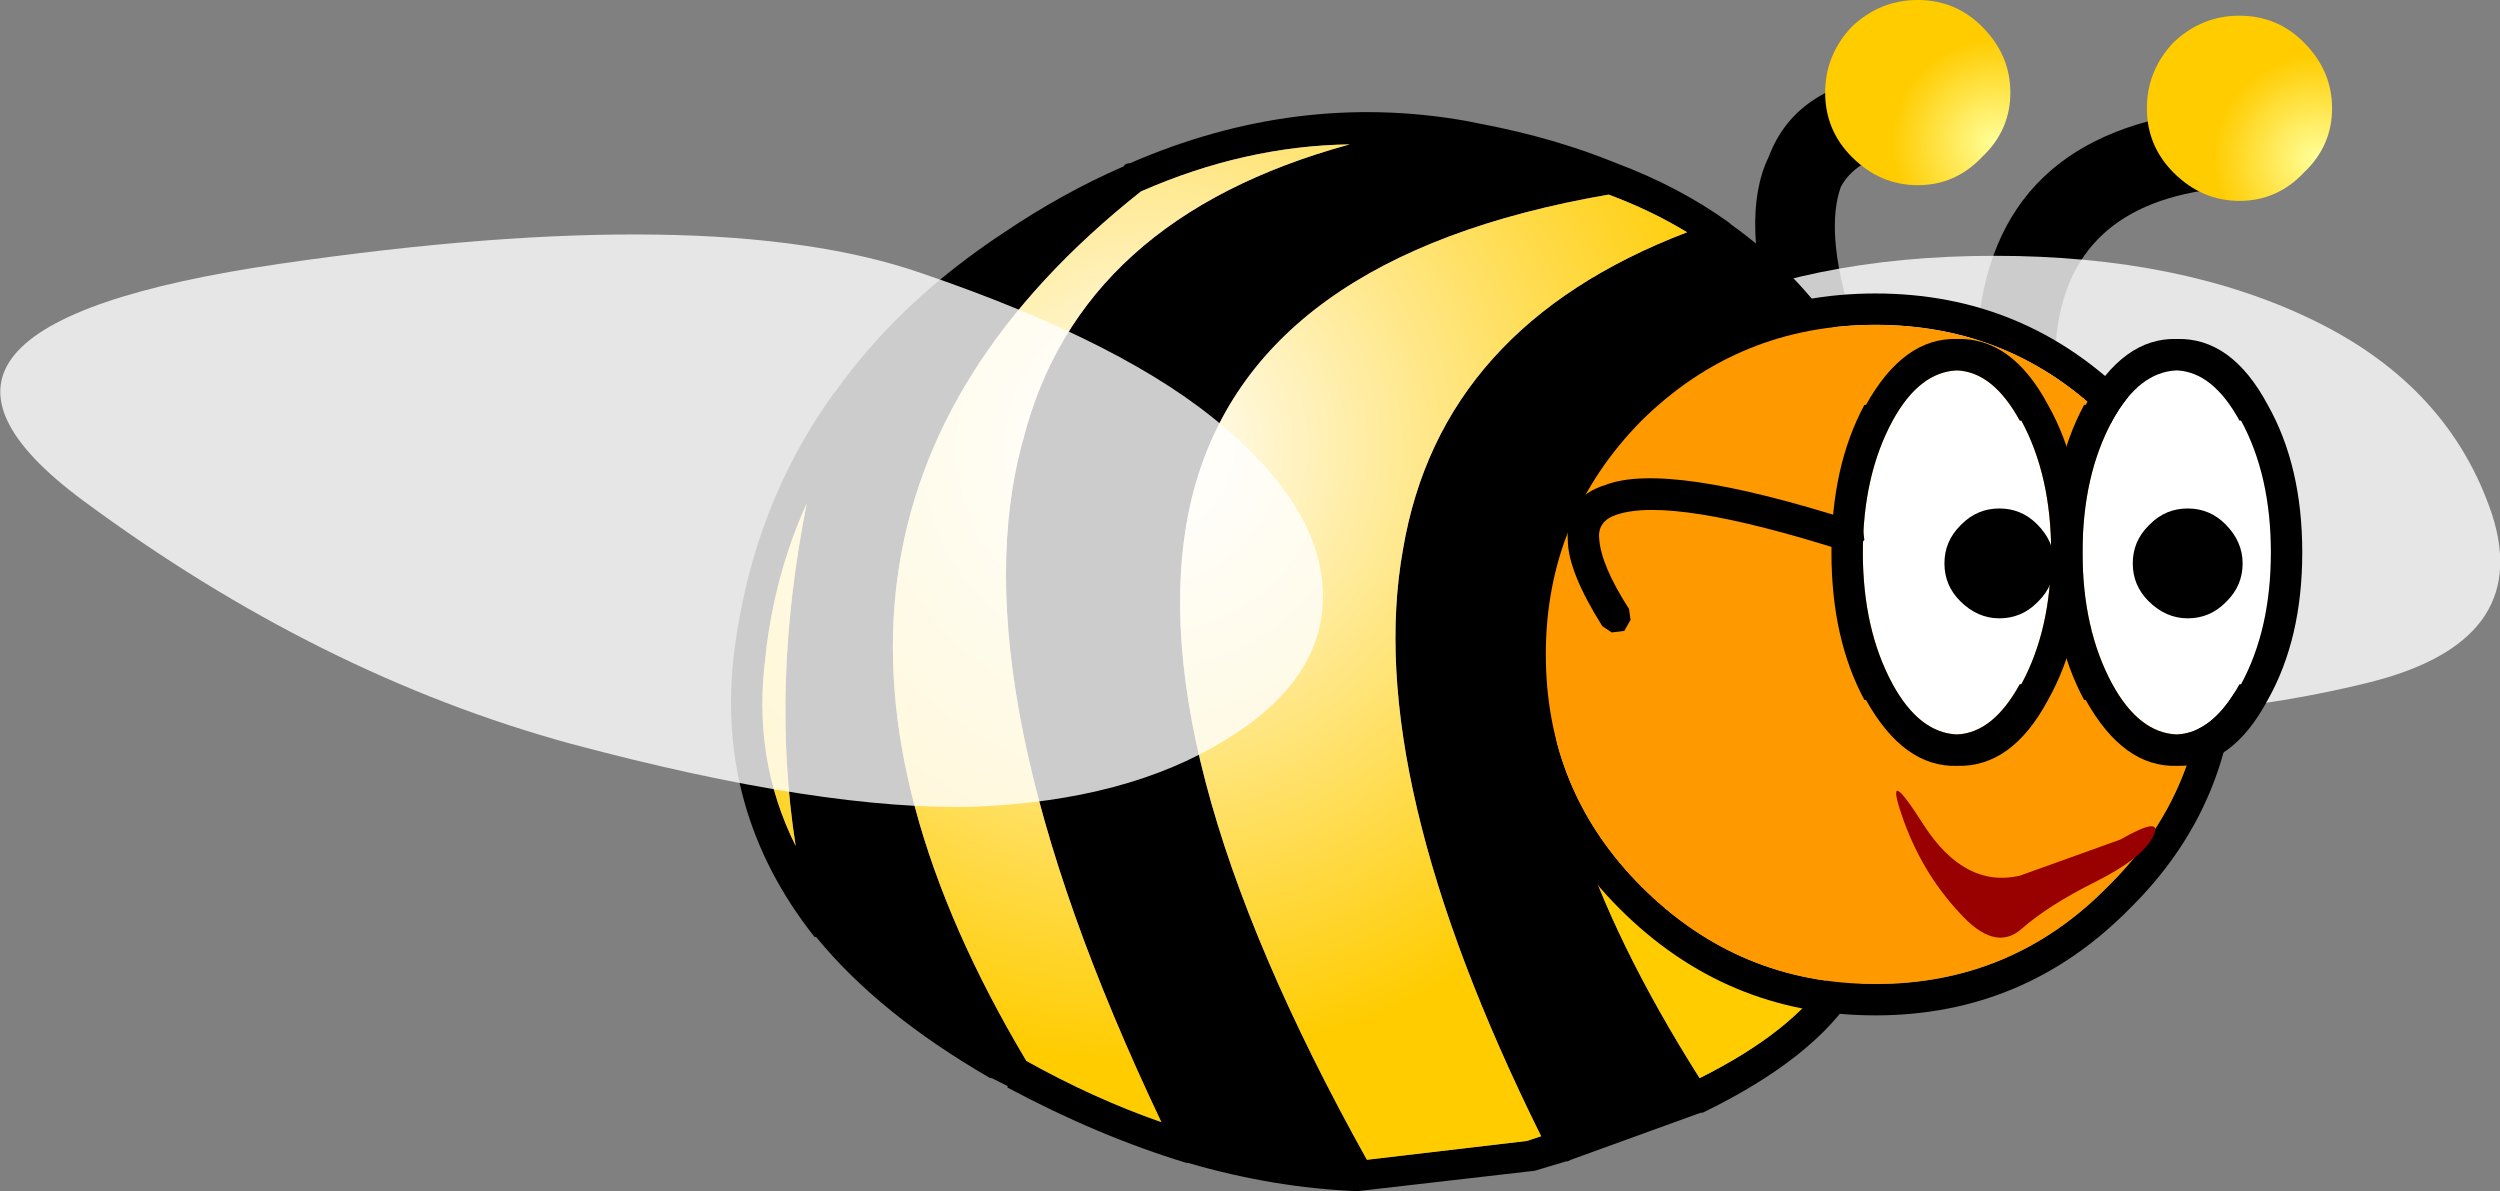 <?xml version="1.0" encoding="UTF-8" standalone="no"?>
<svg xmlns:xlink="http://www.w3.org/1999/xlink" height="37.95px" width="79.65px" xmlns="http://www.w3.org/2000/svg">
  <rect width="100%" height="100%" fill="#808080" stroke="none"/>
  <g transform="matrix(1.0, 0.0, 0.0, 1.0, -1.4, -21.9)">
    <path d="M73.0 27.45 Q72.65 27.85 72.15 27.9 67.25 28.4 66.9 32.8 L66.5 33.65 Q66.05 34.0 65.55 33.95 65.05 33.9 64.7 33.55 64.35 33.1 64.4 32.6 64.85 26.1 71.9 25.4 72.4 25.35 72.8 25.7 73.2 26.0 73.25 26.55 L73.0 27.45 M61.95 24.25 Q62.45 24.2 62.9 24.55 63.25 24.9 63.3 25.4 63.35 25.9 63.0 26.35 62.65 26.7 62.15 26.75 60.6 26.85 60.05 27.85 59.55 29.25 60.35 31.9 60.5 32.35 60.25 32.85 L59.55 33.45 58.6 33.35 Q58.1 33.1 57.95 32.65 56.8 28.85 57.75 26.9 58.65 24.5 61.95 24.25" fill="#000000" fill-rule="evenodd" stroke="none"/>
    <path d="M54.7 42.35 Q50.45 40.25 50.45 37.25 50.45 34.25 54.7 32.15 58.95 30.05 64.95 30.05 70.95 30.05 75.2 32.15 79.45 34.25 80.8 38.3 82.1 42.35 76.85 43.65 71.6 44.95 65.3 44.7 58.95 44.45 54.7 42.35" fill="#ffffff" fill-opacity="0.8" fill-rule="evenodd" stroke="none"/>
    <path d="M55.15 29.3 Q54.0 28.6 52.65 28.1 41.35 30.05 39.4 37.65 37.45 45.4 44.95 58.85 L50.05 58.25 50.5 58.1 Q44.8 46.6 46.1 39.4 47.3 32.3 55.15 29.3 M52.9 27.1 Q54.9 27.85 56.5 29.0 L56.55 29.05 Q58.3 30.3 59.55 31.95 L59.65 32.1 Q62.95 36.8 62.75 43.5 62.55 50.1 60.55 53.45 59.25 55.6 55.65 57.35 L55.6 57.35 55.45 57.4 51.45 58.85 51.35 58.9 51.3 58.9 50.3 59.2 44.65 59.85 Q42.0 59.75 39.25 58.95 L39.2 58.95 Q36.4 58.1 33.5 56.55 L33.5 56.5 33.0 56.25 32.95 56.25 Q29.4 54.2 27.4 51.75 L27.35 51.75 Q24.15 47.7 24.8 42.6 25.4 38.0 27.95 34.45 L28.0 34.4 Q30.05 31.5 33.4 29.3 35.25 28.05 37.2 27.2 37.25 27.1 37.4 27.1 42.7 24.8 48.1 25.75 L48.6 25.85 Q50.95 26.3 52.9 27.1 M34.1 55.7 Q36.25 56.9 38.4 57.65 31.8 43.75 34.0 35.9 35.8 28.85 44.4 26.5 41.05 26.55 37.75 28.0 24.05 38.85 34.1 55.7 M25.8 42.75 Q25.35 46.05 26.75 48.85 25.95 43.75 27.1 37.95 26.1 40.15 25.8 42.7 L25.8 42.75 M59.0 32.9 Q51.85 35.95 50.95 41.7 50.05 47.55 55.55 56.25 58.55 54.75 59.7 52.95 61.55 49.7 61.75 43.45 61.95 37.25 59.0 32.9" fill="#000000" fill-rule="evenodd" stroke="none"/>
    <path d="M55.15 29.3 Q47.3 32.3 46.1 39.4 44.8 46.6 50.5 58.1 L50.05 58.25 44.95 58.85 Q37.45 45.4 39.4 37.65 41.35 30.05 52.65 28.1 54.0 28.6 55.15 29.3 M59.0 32.9 Q61.95 37.25 61.75 43.45 61.55 49.7 59.7 52.95 58.55 54.75 55.55 56.25 50.05 47.55 50.95 41.7 51.85 35.95 59.0 32.9 M25.8 42.75 L25.8 42.7 Q26.1 40.15 27.1 37.95 25.95 43.75 26.75 48.85 25.35 46.05 25.8 42.75 M34.1 55.7 Q24.05 38.85 37.75 28.0 41.05 26.55 44.4 26.5 35.8 28.85 34.0 35.9 31.8 43.75 38.4 57.65 36.25 56.9 34.1 55.7" fill="url(#gradient0)" fill-rule="evenodd" stroke="none"/>
    <path d="M68.55 35.3 Q65.5 32.25 61.15 32.25 56.8 32.25 53.7 35.3 50.65 38.4 50.65 42.75 50.65 47.1 53.7 50.15 56.8 53.25 61.15 53.25 65.5 53.25 68.55 50.15 71.65 47.1 71.65 42.75 71.65 38.4 68.55 35.3 M61.15 31.25 Q65.9 31.25 69.25 34.6 72.65 38.0 72.65 42.75 72.65 47.5 69.25 50.85 65.9 54.25 61.15 54.25 56.4 54.25 53.0 50.85 49.65 47.5 49.65 42.75 49.65 38.0 53.0 34.6 56.4 31.25 61.15 31.25" fill="#000000" fill-rule="evenodd" stroke="none"/>
    <path d="M68.55 35.3 Q71.65 38.4 71.65 42.75 71.65 47.1 68.55 50.15 65.5 53.25 61.15 53.25 56.8 53.25 53.7 50.15 50.65 47.1 50.65 42.75 50.65 38.4 53.7 35.3 56.8 32.25 61.15 32.25 65.5 32.25 68.55 35.3" fill="#ff9900" fill-rule="evenodd" stroke="none"/>
    <path d="M63.75 33.7 Q64.9 33.75 65.75 35.3 L65.8 35.3 Q66.75 37.05 66.75 39.5 66.75 41.95 65.8 43.7 L65.75 43.7 Q64.9 45.25 63.75 45.3 62.55 45.25 61.7 43.7 60.75 41.95 60.75 39.5 60.75 37.05 61.7 35.3 62.55 33.75 63.75 33.7" fill="#ffffff" fill-rule="evenodd" stroke="none"/>
    <path d="M66.65 34.8 Q67.75 36.75 67.75 39.5 67.75 42.25 66.65 44.2 65.5 46.35 63.75 46.3 62.05 46.35 60.85 44.2 L60.8 44.2 Q59.75 42.25 59.75 39.5 59.75 36.75 60.8 34.8 L60.85 34.8 Q62.05 32.65 63.75 32.7 65.5 32.65 66.65 34.8 M63.75 33.7 Q62.55 33.75 61.7 35.3 60.75 37.05 60.75 39.5 60.75 41.95 61.7 43.7 62.55 45.25 63.75 45.3 64.9 45.25 65.75 43.7 L65.8 43.7 Q66.75 41.95 66.75 39.5 66.75 37.05 65.8 35.3 L65.75 35.3 Q64.9 33.75 63.75 33.7" fill="#000000" fill-rule="evenodd" stroke="none"/>
    <path d="M63.85 38.65 L63.9 38.6 Q64.4 38.1 65.1 38.1 65.8 38.1 66.3 38.6 66.85 39.15 66.85 39.85 66.85 40.55 66.35 41.05 L66.3 41.1 Q65.8 41.6 65.1 41.6 64.4 41.6 63.85 41.05 63.35 40.55 63.35 39.85 63.35 39.15 63.85 38.65" fill="#000000" fill-rule="evenodd" stroke="none"/>
    <path d="M68.7 35.3 Q69.55 33.75 70.75 33.7 71.9 33.75 72.75 35.3 L72.8 35.3 Q73.75 37.05 73.75 39.5 73.75 41.95 72.8 43.7 L72.75 43.7 Q71.9 45.25 70.75 45.3 69.55 45.25 68.7 43.7 67.75 41.95 67.75 39.5 67.75 37.05 68.7 35.3" fill="#ffffff" fill-rule="evenodd" stroke="none"/>
    <path d="M68.7 35.3 Q67.75 37.05 67.75 39.5 67.75 41.95 68.7 43.7 69.55 45.25 70.75 45.3 71.9 45.25 72.75 43.7 L72.8 43.7 Q73.75 41.95 73.75 39.5 73.75 37.05 72.8 35.3 L72.75 35.3 Q71.9 33.75 70.75 33.7 69.55 33.75 68.7 35.3 M67.8 34.8 L67.85 34.8 Q69.05 32.65 70.75 32.7 72.5 32.65 73.65 34.8 74.75 36.75 74.75 39.5 74.75 42.25 73.65 44.2 72.5 46.35 70.75 46.3 69.05 46.35 67.85 44.2 L67.8 44.2 Q66.75 42.25 66.75 39.5 66.75 36.75 67.8 34.8" fill="#000000" fill-rule="evenodd" stroke="none"/>
    <path d="M69.85 41.05 Q69.35 40.55 69.35 39.85 69.35 39.15 69.85 38.65 L69.9 38.6 Q70.4 38.1 71.1 38.1 71.8 38.1 72.3 38.6 72.85 39.15 72.85 39.85 72.85 40.55 72.35 41.05 L72.3 41.1 Q71.8 41.6 71.1 41.6 70.4 41.6 69.85 41.05" fill="#000000" fill-rule="evenodd" stroke="none"/>
    <path d="M64.55 26.9 Q63.7 27.8 62.5 27.8 61.3 27.8 60.4 26.9 59.55 26.05 59.55 24.85 59.55 23.65 60.4 22.75 61.3 21.9 62.5 21.9 63.7 21.9 64.55 22.75 65.45 23.65 65.45 24.85 65.45 26.05 64.55 26.9" fill="url(#gradient1)" fill-rule="evenodd" stroke="none"/>
    <path d="M74.8 27.4 Q73.95 28.3 72.75 28.3 71.55 28.3 70.65 27.4 69.8 26.55 69.8 25.35 69.8 24.15 70.65 23.25 71.55 22.4 72.75 22.4 73.95 22.4 74.8 23.25 75.7 24.15 75.7 25.35 75.7 26.55 74.8 27.4" fill="url(#gradient2)" fill-rule="evenodd" stroke="none"/>
    <path d="M70.0 48.55 Q69.65 49.25 68.15 50.0 66.65 50.75 65.8 51.5 64.95 52.25 63.8 50.95 62.6 49.65 62.0 47.9 61.4 46.15 62.7 48.2 64.0 50.2 65.75 49.8 L68.95 48.65 Q70.35 47.85 70.0 48.55" fill="#990000" fill-rule="evenodd" stroke="none"/>
    <path d="M32.5 47.6 Q27.65 47.75 19.6 45.6 11.55 43.4 4.05 37.85 -3.45 32.3 10.35 30.3 24.1 28.3 30.75 30.6 37.35 32.85 40.45 35.55 43.55 38.2 43.55 40.9 43.55 43.6 40.4 45.5 37.3 47.4 32.5 47.6" fill="#ffffff" fill-opacity="0.8" fill-rule="evenodd" stroke="none"/>
    <path d="M53.3 41.3 L53.35 41.65 53.15 42.0 52.75 42.05 52.45 41.85 Q51.35 40.1 51.35 39.1 51.25 37.75 52.55 37.35 54.5 36.6 60.45 38.5 L60.75 38.75 60.8 39.1 60.55 39.4 60.15 39.45 Q54.65 37.7 52.9 38.3 52.3 38.5 52.35 39.05 52.4 39.9 53.3 41.3" fill="#000000" fill-rule="evenodd" stroke="none"/>
  </g>
  <defs>
    <radialGradient cx="0" cy="0" gradientTransform="matrix(0.024, 0.0, 0.0, 0.024, 37.85, 36.1)" gradientUnits="userSpaceOnUse" id="gradient0" r="819.2" spreadMethod="pad">
      <stop offset="0.0" stop-color="#ffffff"/>
      <stop offset="1.0" stop-color="#ffcc00"/>
    </radialGradient>
    <radialGradient cx="0" cy="0" gradientTransform="matrix(0.004, 0.0, 0.0, 0.004, 64.95, 26.45)" gradientUnits="userSpaceOnUse" id="gradient1" r="819.2" spreadMethod="pad">
      <stop offset="0.0" stop-color="#ffff99"/>
      <stop offset="1.0" stop-color="#ffcc00"/>
    </radialGradient>
    <radialGradient cx="0" cy="0" gradientTransform="matrix(0.004, 0.0, 0.0, 0.004, 75.2, 26.95)" gradientUnits="userSpaceOnUse" id="gradient2" r="819.2" spreadMethod="pad">
      <stop offset="0.0" stop-color="#ffff99"/>
      <stop offset="1.0" stop-color="#ffcc00"/>
    </radialGradient>
  </defs>
</svg>

